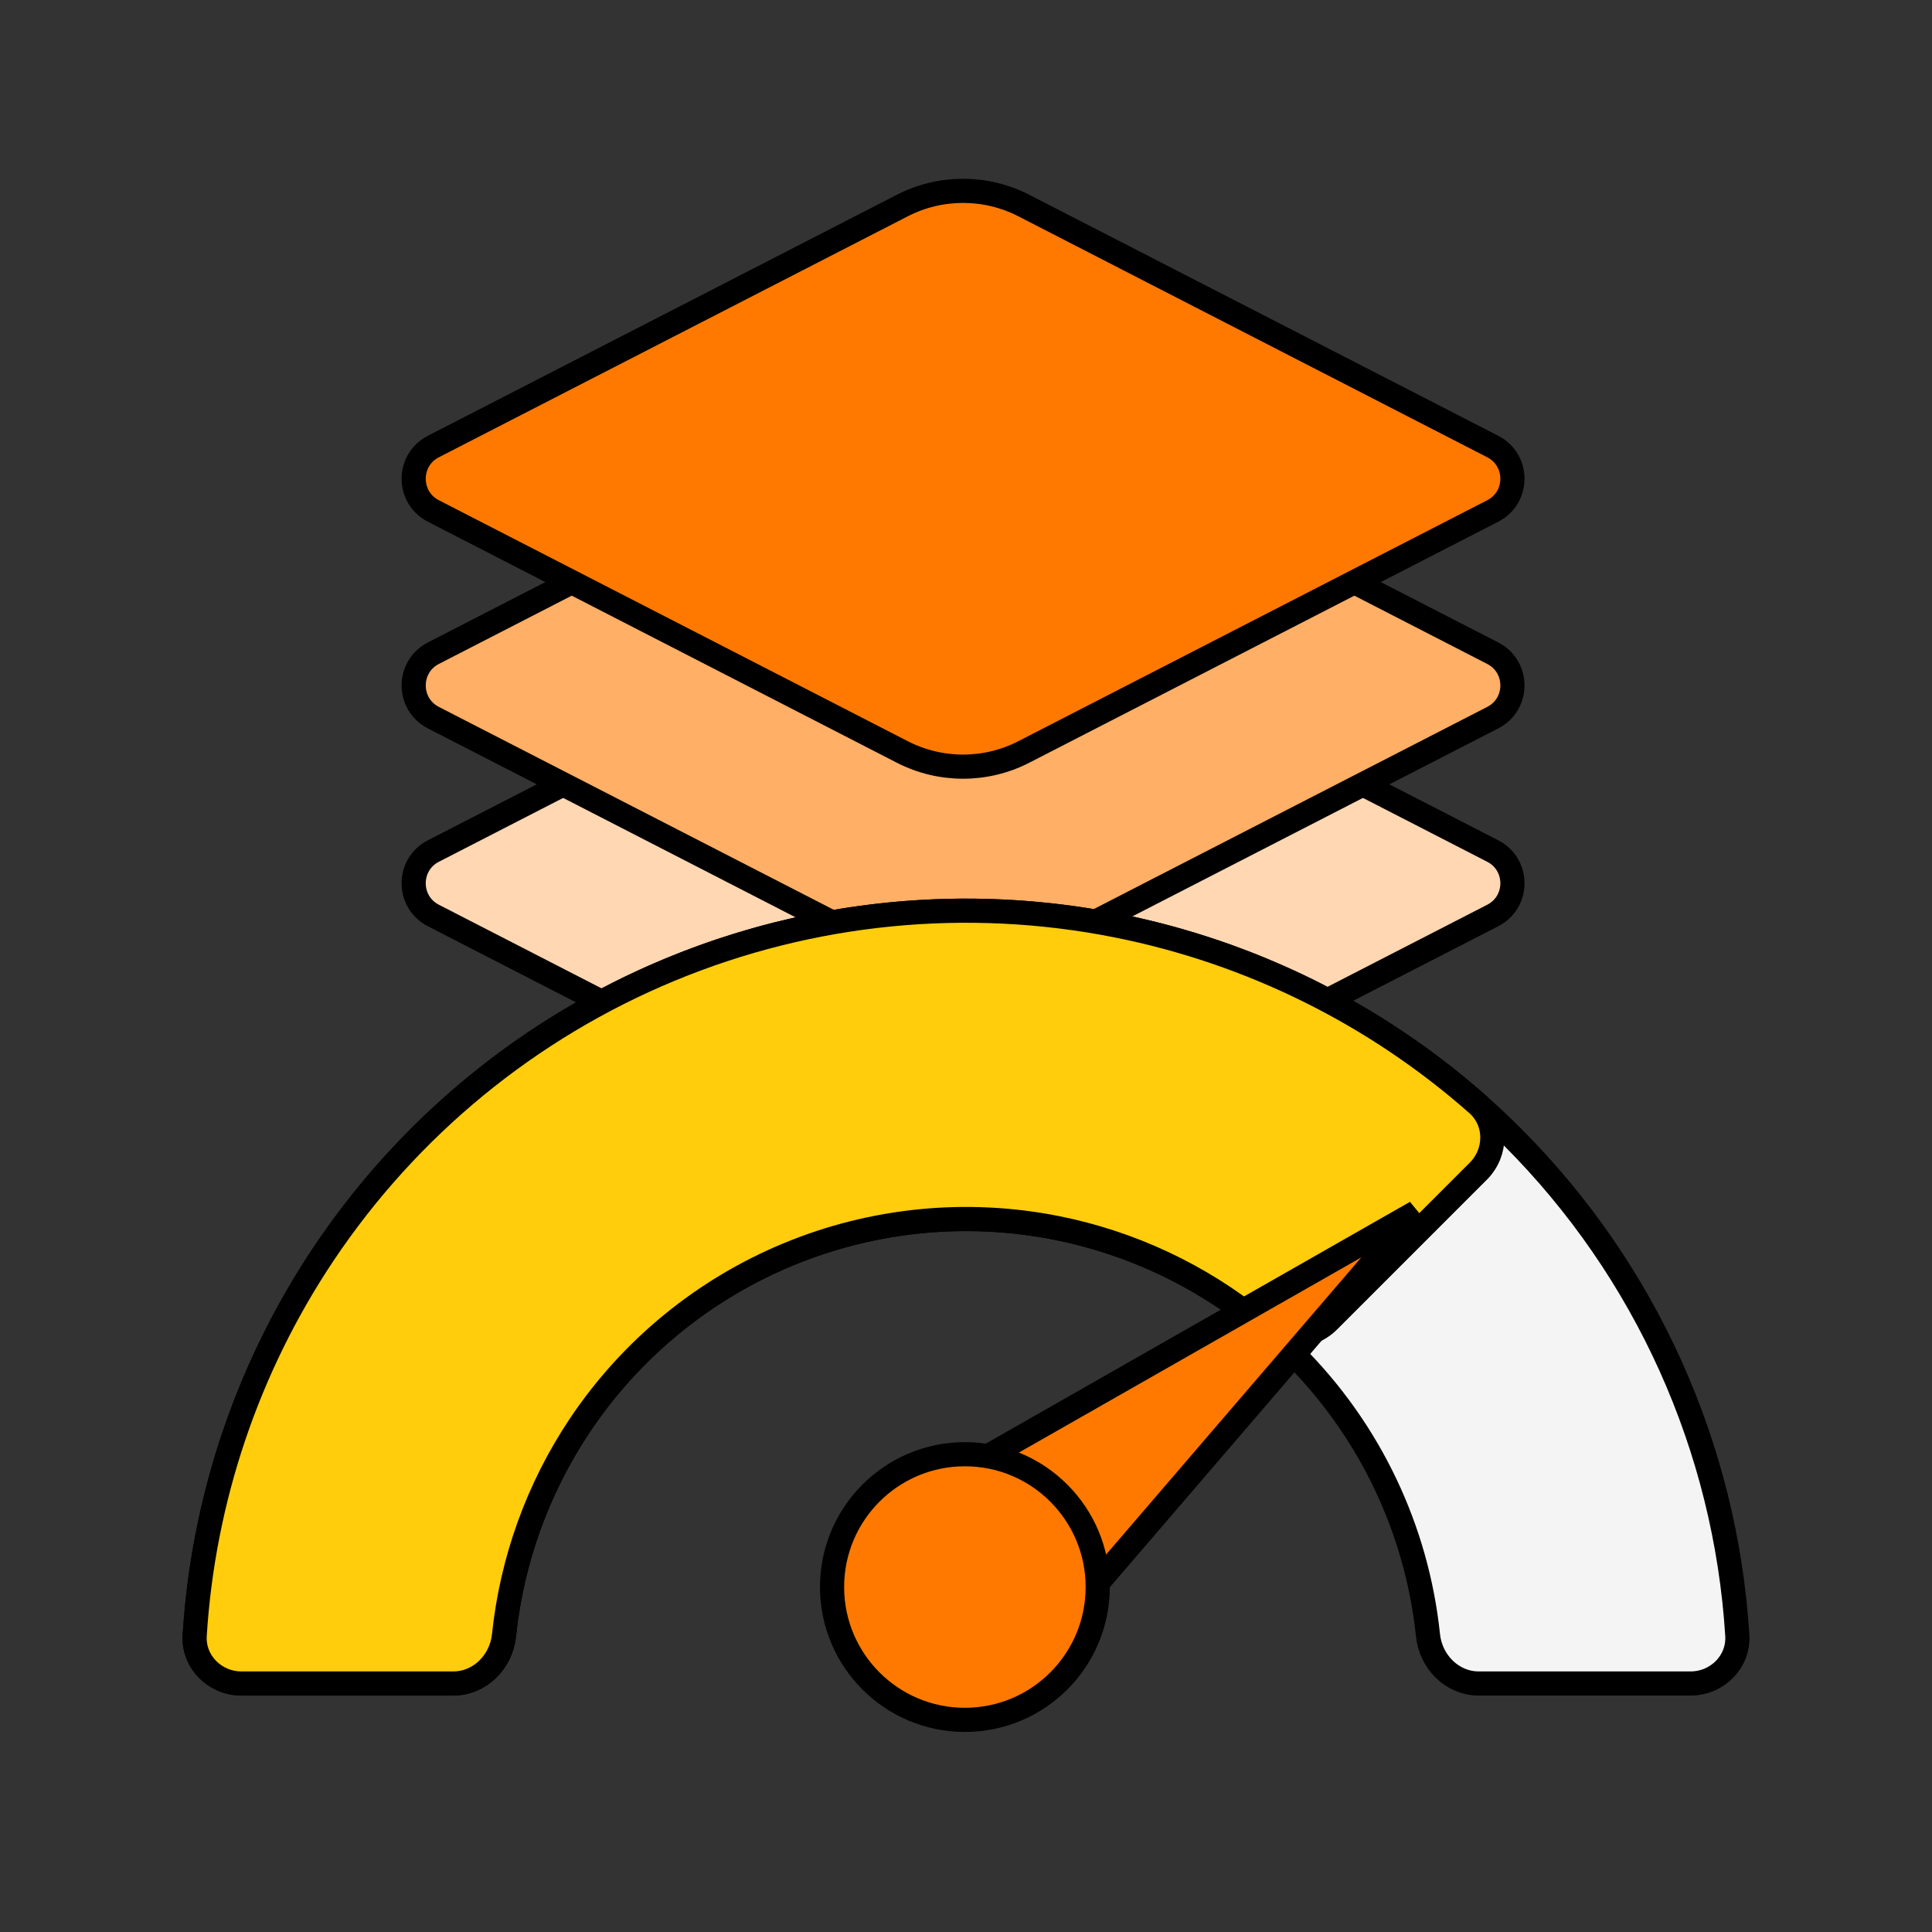 <?xml version="1.0" encoding="UTF-8" standalone="no"?>
<!-- Created with Keyshape -->
<svg xmlns="http://www.w3.org/2000/svg" viewBox="0 0 40 40" style="white-space: pre;">
    <rect x="0" y="0" width="40" height="40" fill="#333333" stroke="none"/>
    <style>
@keyframes a0_t { 0% { transform: translate(3.127px,0.1px); } 16.667% { transform: translate(3.127px,-2.9px); } 33.333% { transform: translate(3.127px,0.1px); } 50% { transform: translate(3.127px,0.1px); } 66.667% { transform: translate(3.127px,-2.9px); } 83.333% { transform: translate(3.127px,0.1px); } 100% { transform: translate(3.127px,0.1px); } }
@keyframes a1_t { 0% { transform: translate(3.127px,0.1px); } 16.667% { transform: translate(3.127px,0.1px); } 33.333% { transform: translate(3.127px,-1.9px); } 50% { transform: translate(3.127px,0.1px); } 66.667% { transform: translate(3.127px,0.1px); } 83.333% { transform: translate(3.127px,-1.9px); } 100% { transform: translate(3.127px,0.1px); } }
@keyframes a2_t { 0% { transform: translate(6.038px,6.595px) rotate(7deg) translate(-19.632px,-31.172px); } 8.333% { transform: translate(5.24px,6.251px) rotate(-4.167deg) translate(-19.632px,-31.172px); } 50% { transform: translate(1.25px,4.535px) rotate(-60deg) translate(-19.632px,-31.172px); } 100% { transform: translate(6.202px,6.458px) rotate(8deg) translate(-19.632px,-31.172px); } }
    </style>
    <path d="M5.845,18.855C5.302,18.576,5.302,17.8,5.845,17.521L15.555,12.531C16.344,12.126,17.28,12.126,18.069,12.531L27.779,17.521C28.322,17.8,28.322,18.576,27.779,18.855L18.069,23.845C17.28,24.25,16.344,24.25,15.555,23.845L5.845,18.855Z" fill="#FFD7B2" stroke="black" stroke-width="0.5" transform="translate(19.939,18.287) translate(-16.812,-18.188)"/>
    <path d="M5.845,14.759C5.302,14.48,5.302,13.704,5.845,13.425L15.555,8.435C16.344,8.029,17.28,8.03,18.069,8.435L27.779,13.425C28.322,13.704,28.322,14.48,27.779,14.759L18.069,19.748C17.28,20.154,16.344,20.154,15.555,19.748L5.845,14.759Z" fill="#FFAF66" stroke="black" stroke-width="0.5" transform="translate(19.939,14.191) translate(-16.812,-14.092)" style="animation: 1.2s linear both a0_t;"/>
    <path d="M5.845,10.479C5.302,10.2,5.302,9.424,5.845,9.145L15.555,4.155C16.344,3.75,17.28,3.75,18.069,4.155L27.779,9.145C28.322,9.424,28.322,10.2,27.779,10.479L18.069,15.469C17.28,15.874,16.344,15.874,15.555,15.469L5.845,10.479Z" fill="#FF7900" stroke="black" stroke-width="0.5" transform="translate(19.939,9.912) translate(-16.812,-9.812)" style="animation: 1.2s linear both a1_t;"/>
    <path d="M31,35C31.552,35,32.003,34.552,31.969,34.001C31.726,30.122,30.078,26.45,27.314,23.686C24.313,20.686,20.244,19,16,19C11.757,19,7.687,20.686,4.686,23.686C1.922,26.45,0.274,30.122,0.031,34.001C-0.003,34.552,0.448,35,1,35L5.383,35C5.936,35,6.378,34.551,6.435,34.002C6.663,31.818,7.634,29.767,9.2,28.2C11.004,26.397,13.45,25.384,16,25.384C18.55,25.384,20.997,26.397,22.8,28.2C24.366,29.767,25.337,31.818,25.565,34.002C25.622,34.551,26.064,35,26.616,35L31,35Z" fill="#F4F4F4" stroke="black" stroke-width="0.5" transform="translate(20,26.855) translate(-16,-27)"/>
    <path d="M26.607,24.393C26.997,24.003,26.999,23.367,26.585,23.002C24.471,21.137,21.898,19.86,19.121,19.307C16.018,18.69,12.801,19.007,9.877,20.218C6.953,21.429,4.455,23.48,2.696,26.111C1.124,28.464,0.207,31.188,0.031,34.001C-0.003,34.552,0.448,35,1,35L5.383,35C5.936,35,6.378,34.551,6.435,34.002C6.597,32.453,7.133,30.961,8.004,29.657C9.061,28.076,10.563,26.843,12.32,26.116C14.077,25.388,16.011,25.197,17.876,25.568C19.413,25.874,20.848,26.55,22.057,27.531C22.486,27.879,23.116,27.884,23.507,27.493L26.607,24.393Z" fill="#FFCD0B" stroke="black" stroke-width="0.5" transform="translate(17.463,26.855) translate(-13.463,-27)"/>
    <g transform="translate(23.121,29.512) translate(-5.894,-6.095)">
        <path d="M17.564,36.784L14.224,33.616L25.039,25.559L17.564,36.784Z" fill="#FF7900" stroke="black" stroke-width="0.5" transform="translate(6.038,6.595) rotate(7) translate(-19.632,-31.172)" style="animation: 1.2s linear both a2_t;"/>
        <ellipse fill="#FF7900" stroke="black" stroke-width="0.5" rx="2.75" ry="2.75" transform="translate(2.75,9.441)"/>
    </g>
</svg>

